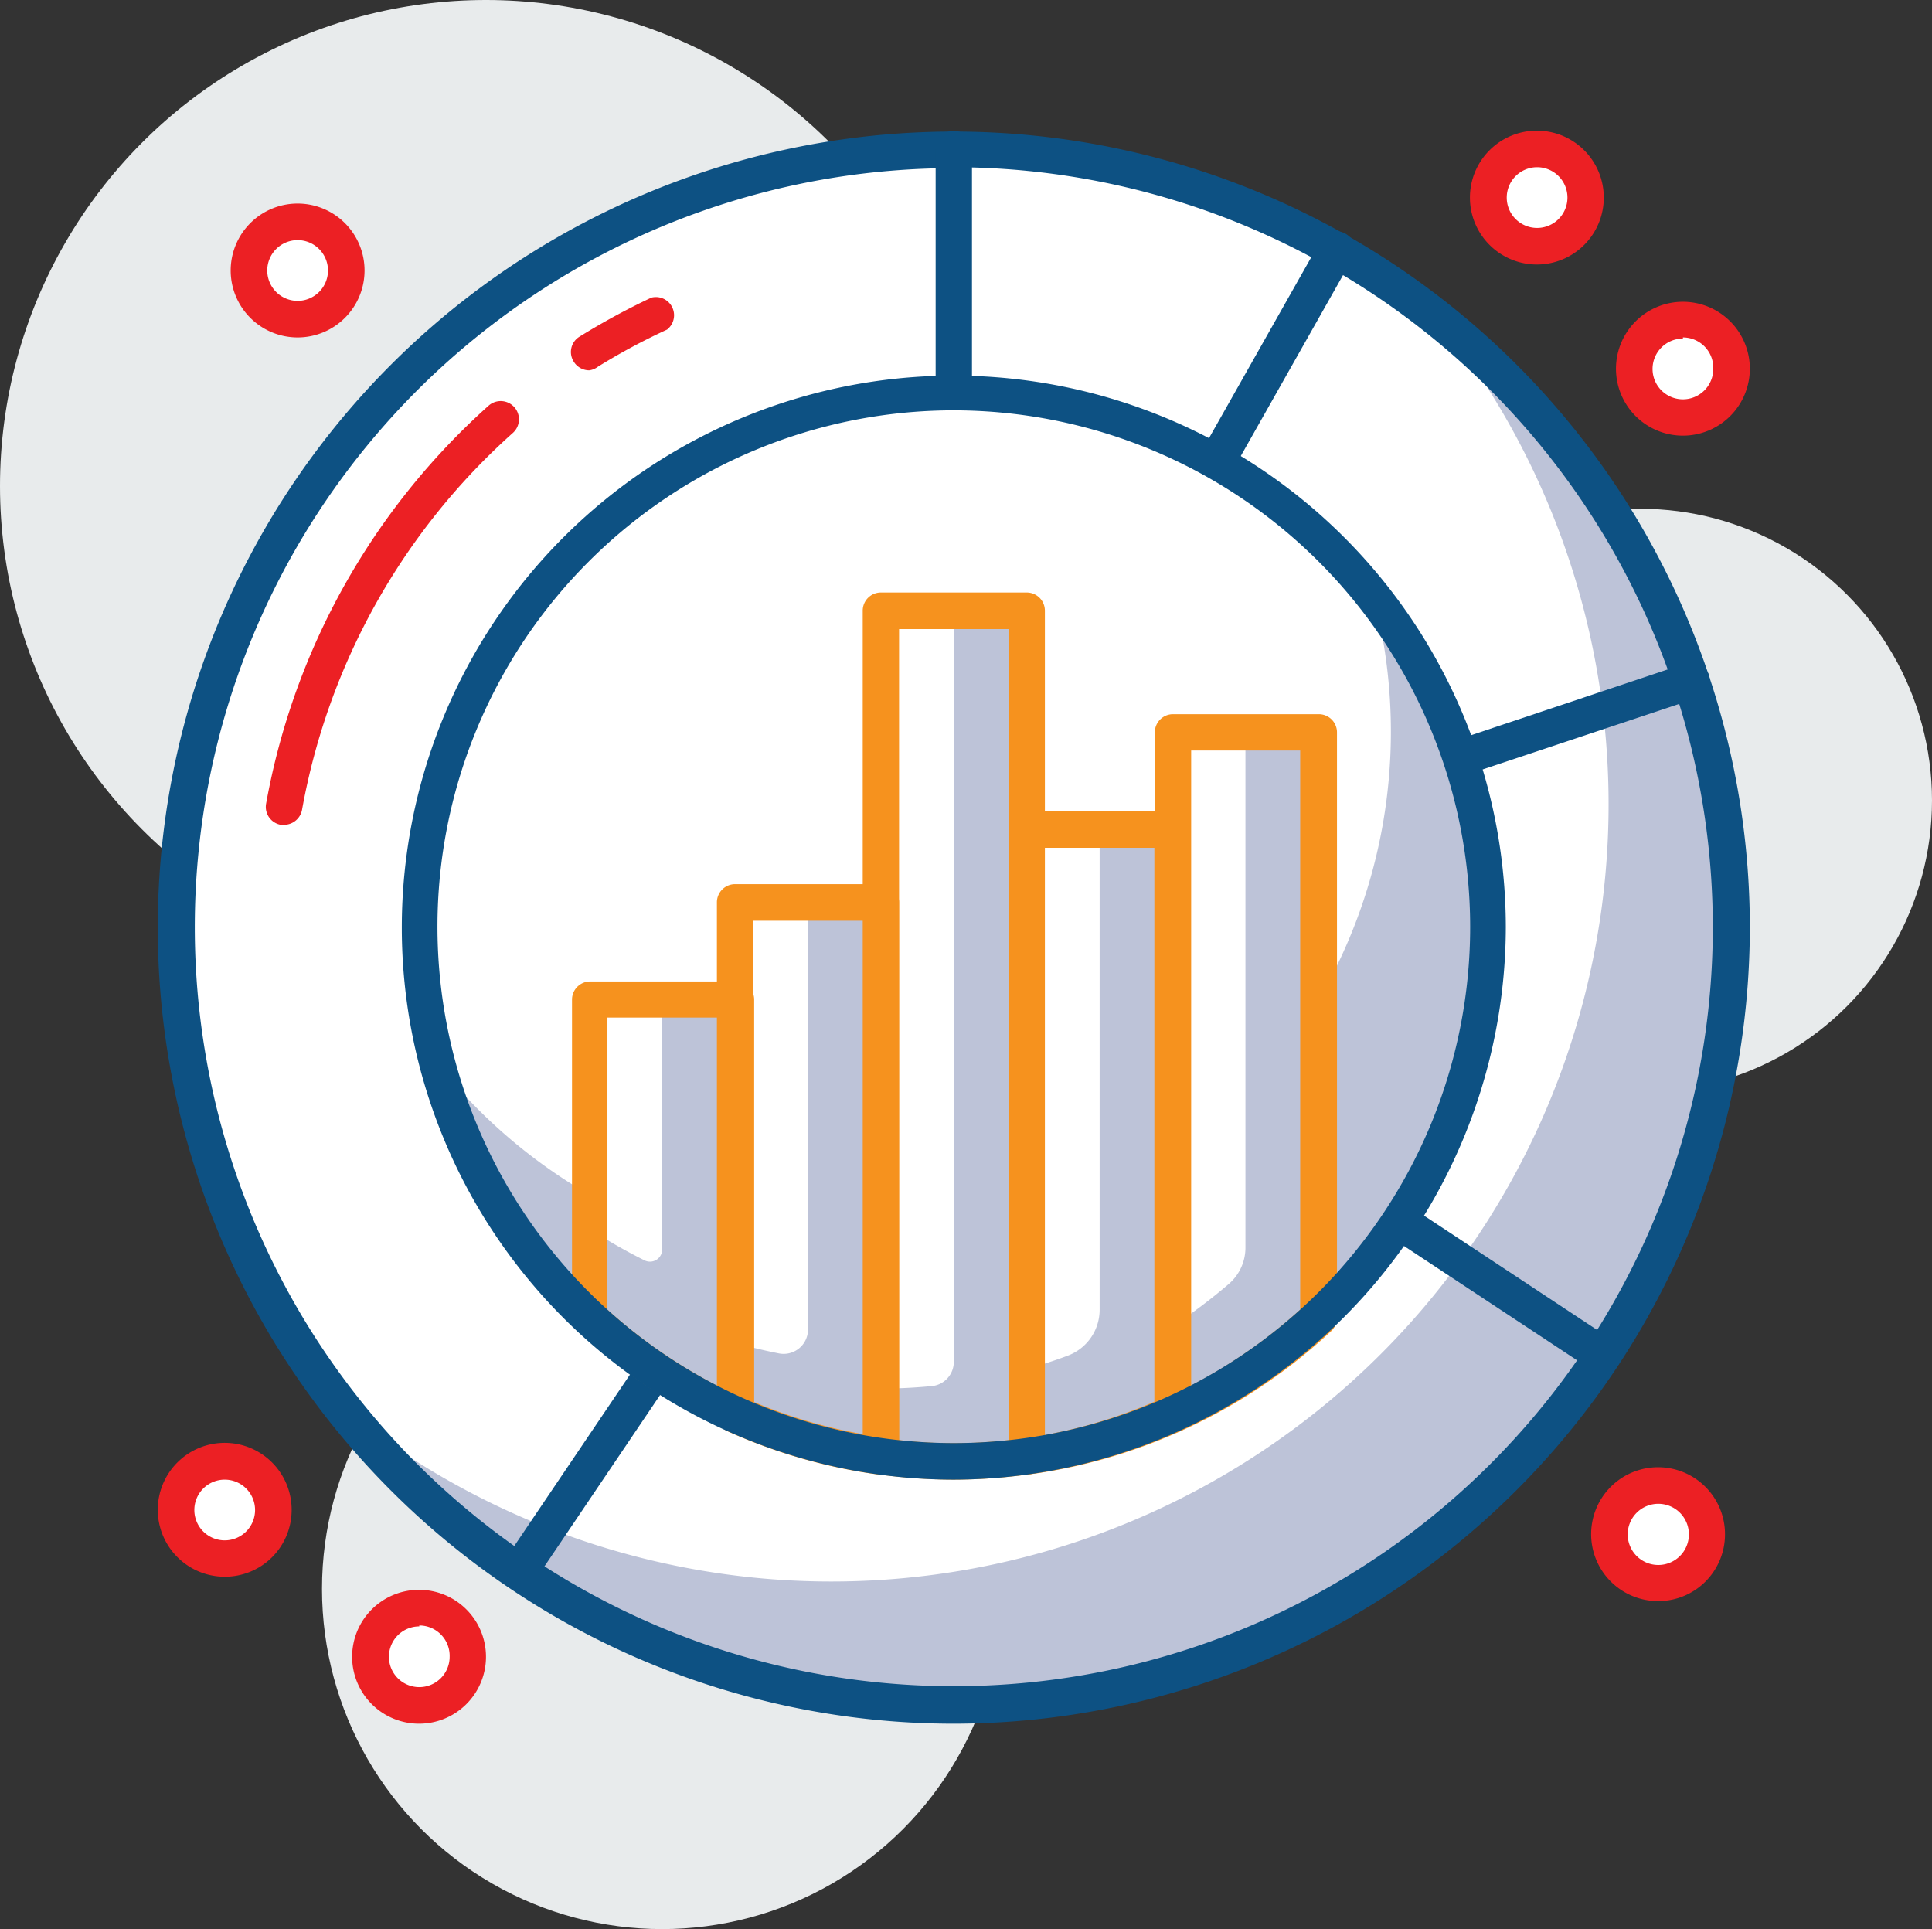 <svg id="layer_1" data-name="layer 1" xmlns="http://www.w3.org/2000/svg" viewBox="0 0 84 83.87"><rect x="0" y="0" width="84" height="83.87" fill="#333333" stroke="none"/><defs><style>.cls-1{fill:#e8ebec;}.cls-2{fill:#fff;}.cls-3{fill:#bdc3d8;}.cls-4{fill:#0d5183;}.cls-5{fill:#ec2024;}.cls-6{fill:#f6921e;}</style></defs><circle class="cls-1" cx="28.79" cy="69.08" r="14.79"/><circle class="cls-1" cx="71.32" cy="34.8" r="12.68"/><circle class="cls-1" cx="21.13" cy="21.13" r="21.13"/><circle class="cls-2" cx="41.47" cy="40.29" r="33.81"/><path class="cls-3" d="M62.55,13.94A33.79,33.79,0,0,1,15.06,61.43,33.79,33.79,0,1,0,62.55,13.94Z" transform="translate(0 -0.06)"/><path class="cls-4" d="M41.47,75A34.61,34.61,0,1,1,76.08,40.35,34.65,34.65,0,0,1,41.47,75Zm0-67.63a33,33,0,1,0,33,33A33.05,33.05,0,0,0,41.47,7.33Z" transform="translate(0 -0.06)"/><path class="cls-5" d="M25.62,16.16a.79.79,0,0,1-.67-.37.78.78,0,0,1,.24-1.09A30.8,30.8,0,0,1,28.32,13,.79.79,0,0,1,29,14.39,27.73,27.73,0,0,0,26,16,.79.79,0,0,1,25.62,16.16Z" transform="translate(0 -0.06)"/><path class="cls-5" d="M12.35,35.92h-.14a.79.79,0,0,1-.64-.92,30.44,30.44,0,0,1,9.67-17.3.79.79,0,0,1,1.06,1.18,28.8,28.8,0,0,0-9.17,16.4A.8.8,0,0,1,12.35,35.92Z" transform="translate(0 -0.06)"/><path class="cls-4" d="M41.47,41.14a.68.68,0,0,1-.2,0,.79.79,0,0,1-.59-.77V6.54a.79.79,0,1,1,1.58,0v30.8L57.42,10.52a.79.79,0,1,1,1.38.78L42.16,40.74A.79.79,0,0,1,41.47,41.14Z" transform="translate(0 -0.06)"/><path class="cls-4" d="M22.57,69.18a.75.75,0,0,1-.45-.14.79.79,0,0,1-.21-1.1l18.9-28a.74.74,0,0,1,.41-.31L73.3,28.9a.81.81,0,0,1,1,.5.8.8,0,0,1-.5,1L42,41,23.22,68.83A.77.77,0,0,1,22.57,69.18Z" transform="translate(0 -0.06)"/><path class="cls-4" d="M69.68,59.78a.75.75,0,0,1-.43-.13L41,41a.79.79,0,0,1,.88-1.32L70.12,58.33a.78.78,0,0,1,.23,1.09A.79.79,0,0,1,69.68,59.78Z" transform="translate(0 -0.06)"/><circle class="cls-2" cx="41.47" cy="40.29" r="23.25"/><path class="cls-3" d="M59.72,26A23.24,23.24,0,0,1,19,46.28,23.25,23.25,0,1,0,59.72,26Z" transform="translate(0 -0.06)"/><path class="cls-2" d="M38.3,26.62V63.38a22.95,22.95,0,0,0,6.34,0V26.62Z" transform="translate(0 -0.06)"/><path class="cls-3" d="M41.47,26.62V59.26a1.06,1.06,0,0,1-.93,1.06c-.74.07-1.48.11-2.24.11v3a22.95,22.95,0,0,0,6.34,0V26.62Z" transform="translate(0 -0.06)"/><path class="cls-6" d="M41.47,64.39a24.68,24.68,0,0,1-3.28-.23.79.79,0,0,1-.68-.78V26.62a.79.79,0,0,1,.79-.8h6.34a.79.79,0,0,1,.79.8V63.38a.79.79,0,0,1-.68.78A24.57,24.57,0,0,1,41.47,64.39Zm-2.38-1.72a21,21,0,0,0,4.76,0V27.41H39.09Z" transform="translate(0 -0.06)"/><path class="cls-2" d="M44.64,36.13V63.38A23.27,23.27,0,0,0,51,61.56V36.13Z" transform="translate(0 -0.06)"/><path class="cls-3" d="M47.81,36.13V57a2.13,2.13,0,0,1-1.39,2c-.58.22-1.18.41-1.78.58v3.84A23.27,23.27,0,0,0,51,61.56V36.13Z" transform="translate(0 -0.06)"/><path class="cls-6" d="M44.64,64.17a.79.79,0,0,1-.52-.2.8.8,0,0,1-.27-.59V36.13a.79.79,0,0,1,.79-.8H51a.79.79,0,0,1,.79.8V61.56a.78.78,0,0,1-.46.72,23.81,23.81,0,0,1-6.56,1.88Zm.79-27.25V62.45A21.9,21.9,0,0,0,50.19,61V36.92Z" transform="translate(0 -0.06)"/><path class="cls-2" d="M51,31.9V61.56a23.06,23.06,0,0,0,6.34-4.21V31.9Z" transform="translate(0 -0.06)"/><path class="cls-3" d="M54.15,31.9V54.28a2.08,2.08,0,0,1-.71,1.59A24.6,24.6,0,0,1,51,57.71v3.85a23.06,23.06,0,0,0,6.34-4.21V31.9Z" transform="translate(0 -0.06)"/><path class="cls-6" d="M51,62.35a.77.77,0,0,1-.79-.79V31.9a.79.79,0,0,1,.79-.79h6.34a.79.79,0,0,1,.79.79V57.35a.79.79,0,0,1-.25.58,24,24,0,0,1-6.55,4.35A.78.78,0,0,1,51,62.35Zm.79-29.66V60.3A22.62,22.62,0,0,0,56.53,57V32.69Z" transform="translate(0 -0.06)"/><path class="cls-2" d="M32,39.3V61.56a23.27,23.27,0,0,0,6.34,1.82V39.3Z" transform="translate(0 -0.06)"/><path class="cls-3" d="M35.13,39.3V57.9a1.06,1.06,0,0,1-1.27,1c-.65-.13-1.28-.28-1.9-.46v3.08a23.27,23.27,0,0,0,6.34,1.82V39.3Z" transform="translate(0 -0.06)"/><path class="cls-6" d="M38.3,64.17h-.11a23.75,23.75,0,0,1-6.55-1.88.78.78,0,0,1-.47-.72V39.3a.79.79,0,0,1,.79-.8H38.3a.79.79,0,0,1,.79.8V63.38a.8.8,0,0,1-.27.59A.77.77,0,0,1,38.3,64.17ZM32.75,61a21.9,21.9,0,0,0,4.76,1.41V40.09H32.75Z" transform="translate(0 -0.06)"/><path class="cls-2" d="M25.62,43.52V57.35A23.36,23.36,0,0,0,32,61.56v-18Z" transform="translate(0 -0.06)"/><path class="cls-3" d="M28.79,43.52V54.38a.53.53,0,0,1-.76.48,23.84,23.84,0,0,1-2.41-1.38v3.87A23.36,23.36,0,0,0,32,61.56v-18Z" transform="translate(0 -0.06)"/><path class="cls-6" d="M32,62.35a.78.78,0,0,1-.33-.07,24.13,24.13,0,0,1-6.55-4.35.79.79,0,0,1-.25-.58V43.52a.79.79,0,0,1,.79-.79H32a.79.79,0,0,1,.79.79v18a.79.79,0,0,1-.36.67A.82.82,0,0,1,32,62.35ZM26.41,57a22.62,22.62,0,0,0,4.76,3.3v-16H26.41Z" transform="translate(0 -0.06)"/><circle class="cls-2" cx="12.94" cy="11.76" r="2.11"/><path class="cls-5" d="M12.94,14.73a2.91,2.91,0,1,1,2.91-2.91A2.91,2.91,0,0,1,12.94,14.73Zm0-4.23a1.32,1.32,0,1,0,1.32,1.32A1.32,1.32,0,0,0,12.94,10.5Z" transform="translate(0 -0.06)"/><circle class="cls-2" cx="66.83" cy="8.59" r="2.11"/><path class="cls-5" d="M66.83,11.56a2.91,2.91,0,1,1,2.9-2.91A2.91,2.91,0,0,1,66.83,11.56Zm0-4.23a1.32,1.32,0,1,0,1.32,1.32A1.32,1.32,0,0,0,66.83,7.33Z" transform="translate(0 -0.06)"/><circle class="cls-2" cx="73.17" cy="15.99" r="2.11"/><path class="cls-5" d="M73.17,19a2.91,2.91,0,1,1,2.91-2.9A2.91,2.91,0,0,1,73.17,19Zm0-4.22a1.32,1.32,0,1,0,1.32,1.32A1.32,1.32,0,0,0,73.17,14.73Z" transform="translate(0 -0.06)"/><circle class="cls-2" cx="9.77" cy="65.65" r="2.11"/><path class="cls-5" d="M9.77,68.61a2.91,2.91,0,1,1,2.91-2.9A2.9,2.9,0,0,1,9.77,68.61Zm0-4.22a1.32,1.32,0,1,0,1.32,1.32A1.32,1.32,0,0,0,9.77,64.39Z" transform="translate(0 -0.06)"/><circle class="cls-2" cx="18.23" cy="71.99" r="2.11"/><path class="cls-5" d="M18.23,75a2.91,2.91,0,1,1,2.9-2.91A2.91,2.91,0,0,1,18.23,75Zm0-4.23a1.32,1.32,0,1,0,1.32,1.32A1.32,1.32,0,0,0,18.23,70.73Z" transform="translate(0 -0.06)"/><circle class="cls-2" cx="72.11" cy="66.7" r="2.11"/><path class="cls-5" d="M72.11,69.67A2.91,2.91,0,1,1,75,66.77,2.9,2.9,0,0,1,72.11,69.67Zm0-4.23a1.33,1.33,0,1,0,1.32,1.33A1.33,1.33,0,0,0,72.11,65.44Z" transform="translate(0 -0.06)"/><path class="cls-4" d="M41.47,64.39a24,24,0,1,1,24-24A24.07,24.07,0,0,1,41.47,64.39Zm0-46.49A22.45,22.45,0,1,0,63.92,40.35,22.47,22.47,0,0,0,41.47,17.9Z" transform="translate(0 -0.06)"/></svg>